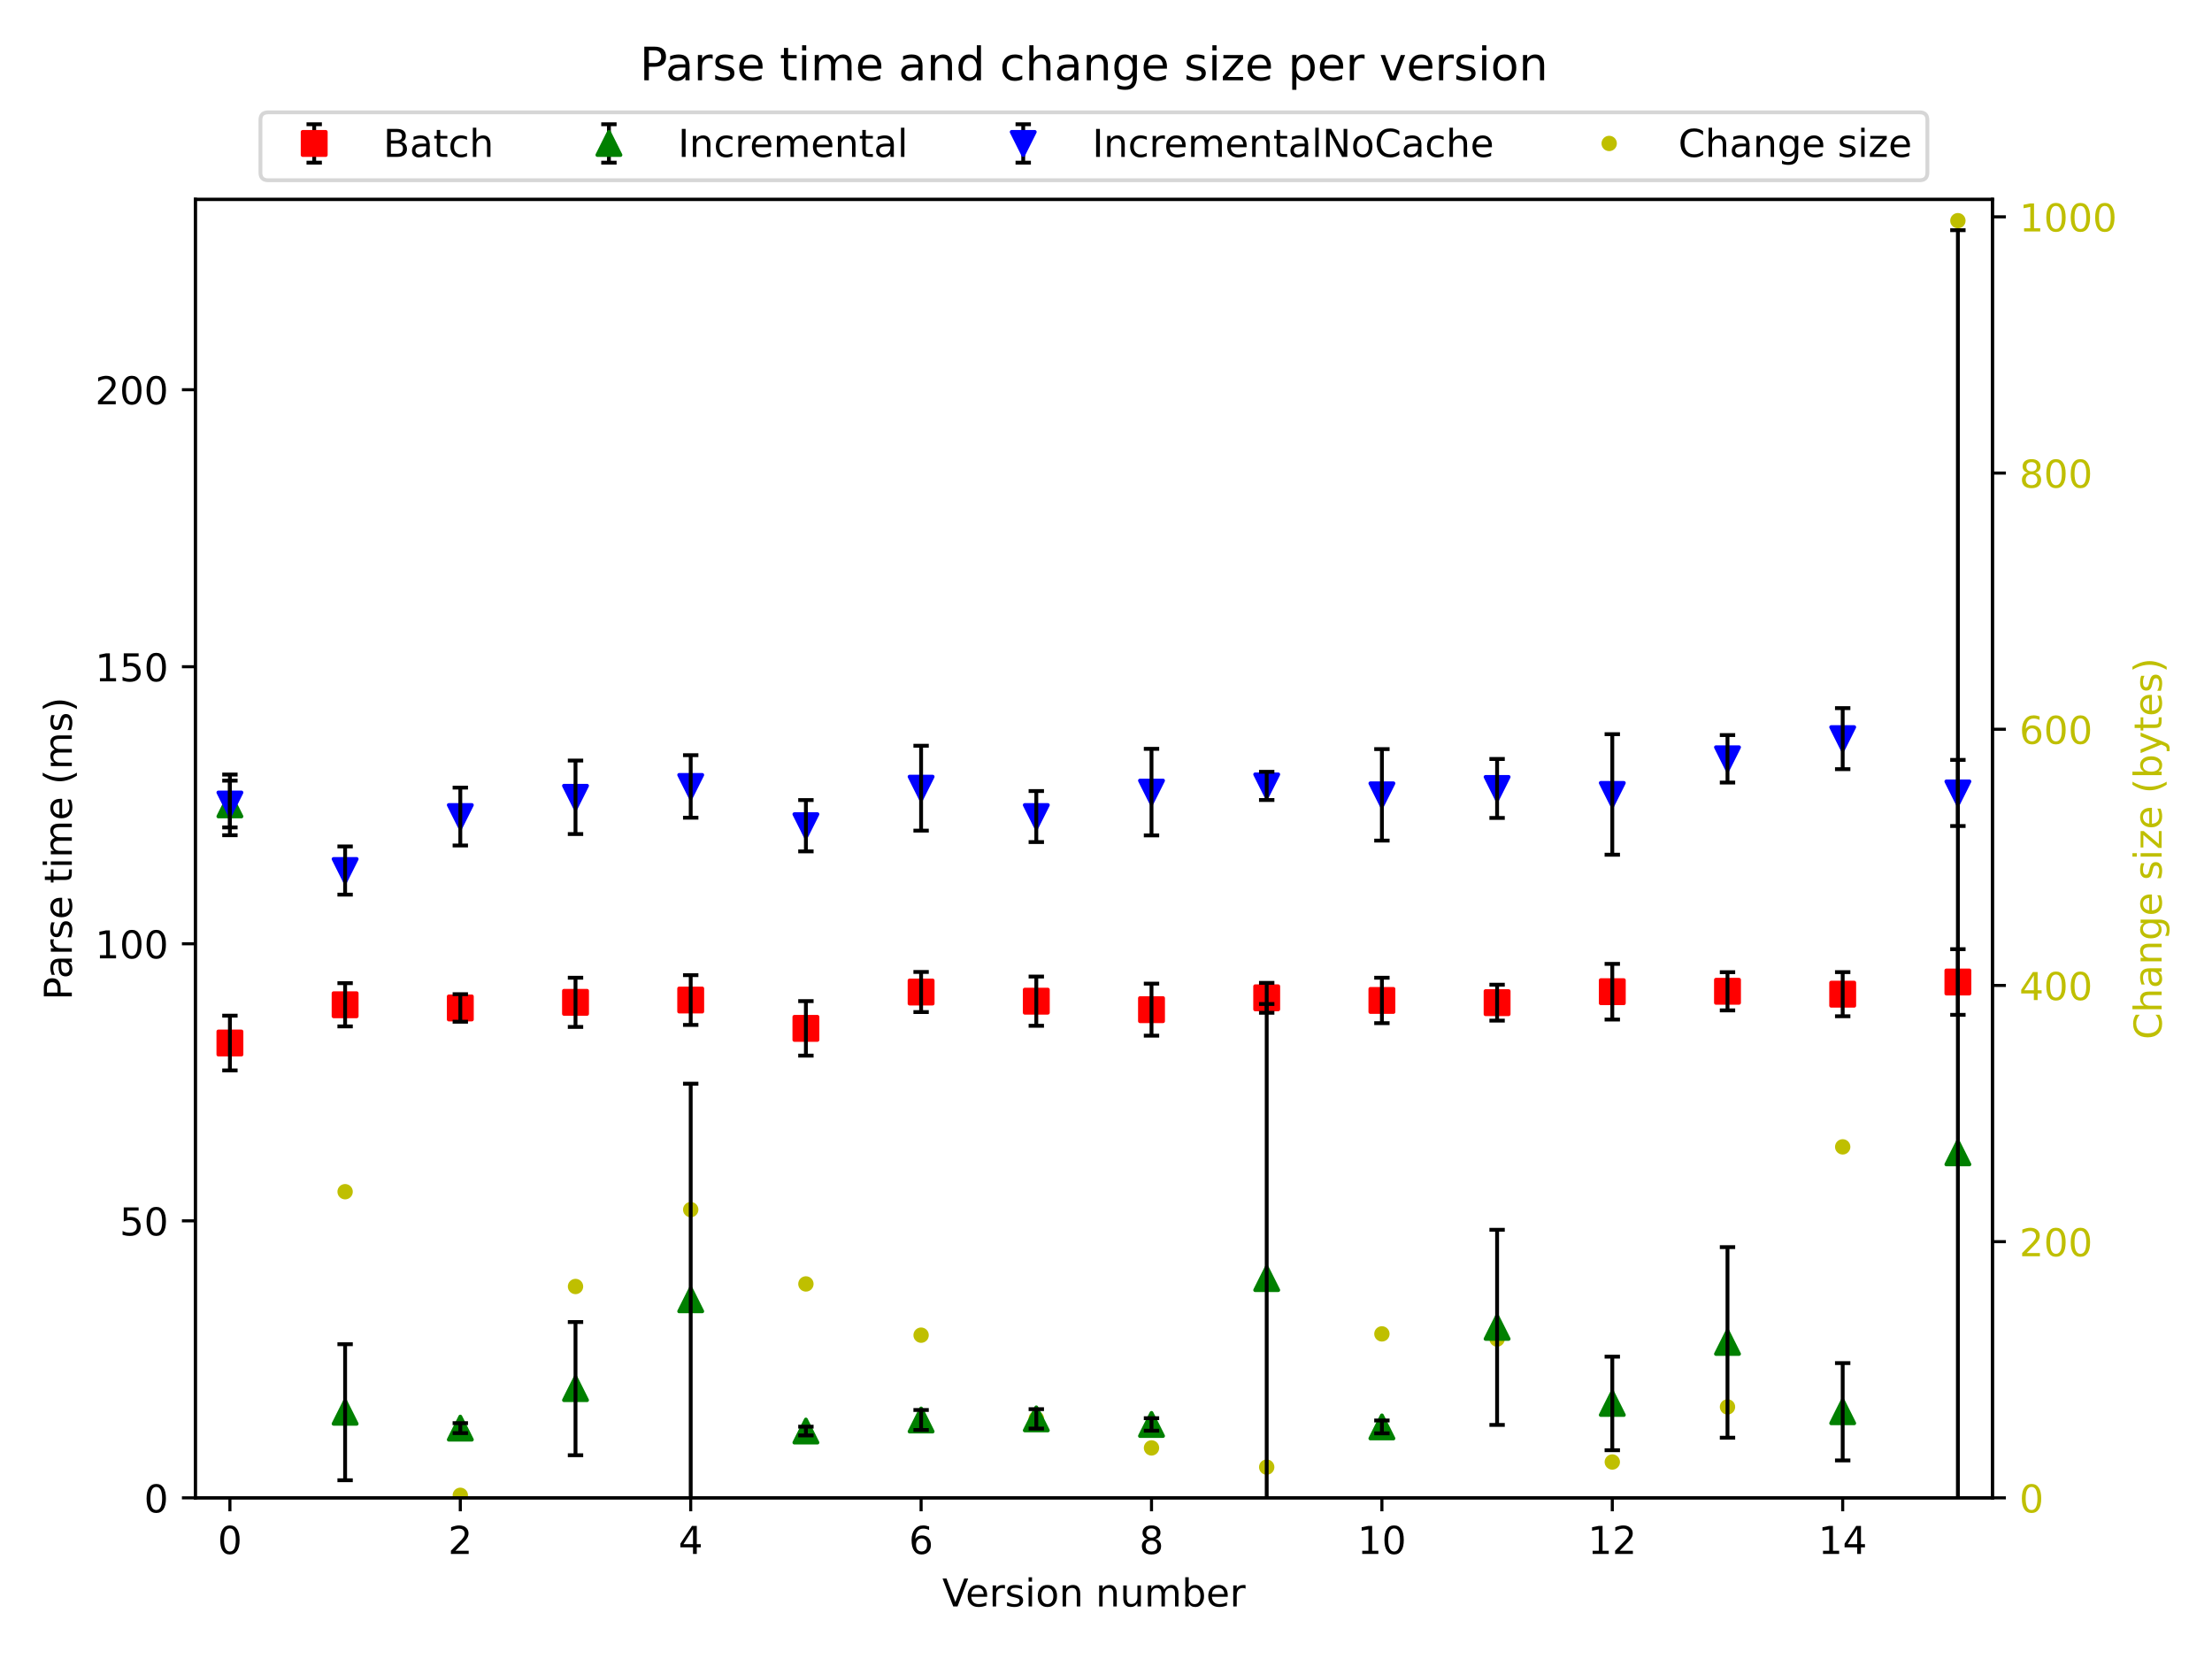 <?xml version="1.0" encoding="utf-8" standalone="no"?>
<!DOCTYPE svg PUBLIC "-//W3C//DTD SVG 1.1//EN"
  "http://www.w3.org/Graphics/SVG/1.1/DTD/svg11.dtd">
<!-- Created with matplotlib (https://matplotlib.org/) -->
<svg height="432pt" version="1.1" viewBox="0 0 576 432" width="576pt" xmlns="http://www.w3.org/2000/svg" xmlns:xlink="http://www.w3.org/1999/xlink">
 <defs>
  <style type="text/css">*{stroke-linecap:butt;stroke-linejoin:round;}</style>
 </defs>
 <g id="figure_1">
  <g id="patch_1">
   <path d="M 0 432 
L 576 432 
L 576 0 
L 0 0 
z
" style="fill:#ffffff;"/>
  </g>
  <g id="axes_1">
   <g id="matplotlib.axis_1">
    <g id="ytick_1">
     <g id="line2d_1">
      <defs>
       <path d="M 0 0 
L 3.5 0 
" id="m3fc0b31172" style="stroke:#000000;stroke-width:0.8;"/>
      </defs>
      <g>
       <use style="stroke:#000000;stroke-width:0.8;" x="518.83" xlink:href="#m3fc0b31172" y="390.04"/>
      </g>
     </g>
     <g id="text_1">
      <!-- 0 -->
      <g style="fill:#bfbf00;" transform="translate(525.83 393.839)scale(0.1 -0.1)">
       <defs>
        <path d="M 31.781 66.406 
Q 24.172 66.406 20.328 58.906 
Q 16.5 51.422 16.5 36.375 
Q 16.5 21.391 20.328 13.891 
Q 24.172 6.391 31.781 6.391 
Q 39.453 6.391 43.281 13.891 
Q 47.125 21.391 47.125 36.375 
Q 47.125 51.422 43.281 58.906 
Q 39.453 66.406 31.781 66.406 
z
M 31.781 74.219 
Q 44.047 74.219 50.516 64.516 
Q 56.984 54.828 56.984 36.375 
Q 56.984 17.969 50.516 8.266 
Q 44.047 -1.422 31.781 -1.422 
Q 19.531 -1.422 13.062 8.266 
Q 6.594 17.969 6.594 36.375 
Q 6.594 54.828 13.062 64.516 
Q 19.531 74.219 31.781 74.219 
z
" id="DejaVuSans-48"/>
       </defs>
       <use xlink:href="#DejaVuSans-48"/>
      </g>
     </g>
    </g>
    <g id="ytick_2">
     <g id="line2d_2">
      <g>
       <use style="stroke:#000000;stroke-width:0.8;" x="518.83" xlink:href="#m3fc0b31172" y="323.325"/>
      </g>
     </g>
     <g id="text_2">
      <!-- 200 -->
      <g style="fill:#bfbf00;" transform="translate(525.83 327.125)scale(0.1 -0.1)">
       <defs>
        <path d="M 19.188 8.297 
L 53.609 8.297 
L 53.609 0 
L 7.328 0 
L 7.328 8.297 
Q 12.938 14.109 22.625 23.891 
Q 32.328 33.688 34.812 36.531 
Q 39.547 41.844 41.422 45.531 
Q 43.312 49.219 43.312 52.781 
Q 43.312 58.594 39.234 62.25 
Q 35.156 65.922 28.609 65.922 
Q 23.969 65.922 18.812 64.312 
Q 13.672 62.703 7.812 59.422 
L 7.812 69.391 
Q 13.766 71.781 18.938 73 
Q 24.125 74.219 28.422 74.219 
Q 39.75 74.219 46.484 68.547 
Q 53.219 62.891 53.219 53.422 
Q 53.219 48.922 51.531 44.891 
Q 49.859 40.875 45.406 35.406 
Q 44.188 33.984 37.641 27.219 
Q 31.109 20.453 19.188 8.297 
z
" id="DejaVuSans-50"/>
       </defs>
       <use xlink:href="#DejaVuSans-50"/>
       <use x="63.623" xlink:href="#DejaVuSans-48"/>
       <use x="127.246" xlink:href="#DejaVuSans-48"/>
      </g>
     </g>
    </g>
    <g id="ytick_3">
     <g id="line2d_3">
      <g>
       <use style="stroke:#000000;stroke-width:0.8;" x="518.83" xlink:href="#m3fc0b31172" y="256.611"/>
      </g>
     </g>
     <g id="text_3">
      <!-- 400 -->
      <g style="fill:#bfbf00;" transform="translate(525.83 260.41)scale(0.1 -0.1)">
       <defs>
        <path d="M 37.797 64.312 
L 12.891 25.391 
L 37.797 25.391 
z
M 35.203 72.906 
L 47.609 72.906 
L 47.609 25.391 
L 58.016 25.391 
L 58.016 17.188 
L 47.609 17.188 
L 47.609 0 
L 37.797 0 
L 37.797 17.188 
L 4.891 17.188 
L 4.891 26.703 
z
" id="DejaVuSans-52"/>
       </defs>
       <use xlink:href="#DejaVuSans-52"/>
       <use x="63.623" xlink:href="#DejaVuSans-48"/>
       <use x="127.246" xlink:href="#DejaVuSans-48"/>
      </g>
     </g>
    </g>
    <g id="ytick_4">
     <g id="line2d_4">
      <g>
       <use style="stroke:#000000;stroke-width:0.8;" x="518.83" xlink:href="#m3fc0b31172" y="189.896"/>
      </g>
     </g>
     <g id="text_4">
      <!-- 600 -->
      <g style="fill:#bfbf00;" transform="translate(525.83 193.695)scale(0.1 -0.1)">
       <defs>
        <path d="M 33.016 40.375 
Q 26.375 40.375 22.484 35.828 
Q 18.609 31.297 18.609 23.391 
Q 18.609 15.531 22.484 10.953 
Q 26.375 6.391 33.016 6.391 
Q 39.656 6.391 43.531 10.953 
Q 47.406 15.531 47.406 23.391 
Q 47.406 31.297 43.531 35.828 
Q 39.656 40.375 33.016 40.375 
z
M 52.594 71.297 
L 52.594 62.312 
Q 48.875 64.062 45.094 64.984 
Q 41.312 65.922 37.594 65.922 
Q 27.828 65.922 22.672 59.328 
Q 17.531 52.734 16.797 39.406 
Q 19.672 43.656 24.016 45.922 
Q 28.375 48.188 33.594 48.188 
Q 44.578 48.188 50.953 41.516 
Q 57.328 34.859 57.328 23.391 
Q 57.328 12.156 50.688 5.359 
Q 44.047 -1.422 33.016 -1.422 
Q 20.359 -1.422 13.672 8.266 
Q 6.984 17.969 6.984 36.375 
Q 6.984 53.656 15.188 63.938 
Q 23.391 74.219 37.203 74.219 
Q 40.922 74.219 44.703 73.484 
Q 48.484 72.75 52.594 71.297 
z
" id="DejaVuSans-54"/>
       </defs>
       <use xlink:href="#DejaVuSans-54"/>
       <use x="63.623" xlink:href="#DejaVuSans-48"/>
       <use x="127.246" xlink:href="#DejaVuSans-48"/>
      </g>
     </g>
    </g>
    <g id="ytick_5">
     <g id="line2d_5">
      <g>
       <use style="stroke:#000000;stroke-width:0.8;" x="518.83" xlink:href="#m3fc0b31172" y="123.182"/>
      </g>
     </g>
     <g id="text_5">
      <!-- 800 -->
      <g style="fill:#bfbf00;" transform="translate(525.83 126.981)scale(0.1 -0.1)">
       <defs>
        <path d="M 31.781 34.625 
Q 24.75 34.625 20.719 30.859 
Q 16.703 27.094 16.703 20.516 
Q 16.703 13.922 20.719 10.156 
Q 24.75 6.391 31.781 6.391 
Q 38.812 6.391 42.859 10.172 
Q 46.922 13.969 46.922 20.516 
Q 46.922 27.094 42.891 30.859 
Q 38.875 34.625 31.781 34.625 
z
M 21.922 38.812 
Q 15.578 40.375 12.031 44.719 
Q 8.5 49.078 8.5 55.328 
Q 8.5 64.062 14.719 69.141 
Q 20.953 74.219 31.781 74.219 
Q 42.672 74.219 48.875 69.141 
Q 55.078 64.062 55.078 55.328 
Q 55.078 49.078 51.531 44.719 
Q 48 40.375 41.703 38.812 
Q 48.828 37.156 52.797 32.312 
Q 56.781 27.484 56.781 20.516 
Q 56.781 9.906 50.312 4.234 
Q 43.844 -1.422 31.781 -1.422 
Q 19.734 -1.422 13.25 4.234 
Q 6.781 9.906 6.781 20.516 
Q 6.781 27.484 10.781 32.312 
Q 14.797 37.156 21.922 38.812 
z
M 18.312 54.391 
Q 18.312 48.734 21.844 45.562 
Q 25.391 42.391 31.781 42.391 
Q 38.141 42.391 41.719 45.562 
Q 45.312 48.734 45.312 54.391 
Q 45.312 60.062 41.719 63.234 
Q 38.141 66.406 31.781 66.406 
Q 25.391 66.406 21.844 63.234 
Q 18.312 60.062 18.312 54.391 
z
" id="DejaVuSans-56"/>
       </defs>
       <use xlink:href="#DejaVuSans-56"/>
       <use x="63.623" xlink:href="#DejaVuSans-48"/>
       <use x="127.246" xlink:href="#DejaVuSans-48"/>
      </g>
     </g>
    </g>
    <g id="ytick_6">
     <g id="line2d_6">
      <g>
       <use style="stroke:#000000;stroke-width:0.8;" x="518.83" xlink:href="#m3fc0b31172" y="56.467"/>
      </g>
     </g>
     <g id="text_6">
      <!-- 1000 -->
      <g style="fill:#bfbf00;" transform="translate(525.83 60.266)scale(0.1 -0.1)">
       <defs>
        <path d="M 12.406 8.297 
L 28.516 8.297 
L 28.516 63.922 
L 10.984 60.406 
L 10.984 69.391 
L 28.422 72.906 
L 38.281 72.906 
L 38.281 8.297 
L 54.391 8.297 
L 54.391 0 
L 12.406 0 
z
" id="DejaVuSans-49"/>
       </defs>
       <use xlink:href="#DejaVuSans-49"/>
       <use x="63.623" xlink:href="#DejaVuSans-48"/>
       <use x="127.246" xlink:href="#DejaVuSans-48"/>
       <use x="190.869" xlink:href="#DejaVuSans-48"/>
      </g>
     </g>
    </g>
    <g id="text_7">
     <!-- Change size (bytes) -->
     <g style="fill:#bfbf00;" transform="translate(562.878 270.681)rotate(-90)scale(0.1 -0.1)">
      <defs>
       <path d="M 64.406 67.281 
L 64.406 56.891 
Q 59.422 61.531 53.781 63.812 
Q 48.141 66.109 41.797 66.109 
Q 29.297 66.109 22.656 58.469 
Q 16.016 50.828 16.016 36.375 
Q 16.016 21.969 22.656 14.328 
Q 29.297 6.688 41.797 6.688 
Q 48.141 6.688 53.781 8.984 
Q 59.422 11.281 64.406 15.922 
L 64.406 5.609 
Q 59.234 2.094 53.438 0.328 
Q 47.656 -1.422 41.219 -1.422 
Q 24.656 -1.422 15.125 8.703 
Q 5.609 18.844 5.609 36.375 
Q 5.609 53.953 15.125 64.078 
Q 24.656 74.219 41.219 74.219 
Q 47.75 74.219 53.531 72.484 
Q 59.328 70.75 64.406 67.281 
z
" id="DejaVuSans-67"/>
       <path d="M 54.891 33.016 
L 54.891 0 
L 45.906 0 
L 45.906 32.719 
Q 45.906 40.484 42.875 44.328 
Q 39.844 48.188 33.797 48.188 
Q 26.516 48.188 22.312 43.547 
Q 18.109 38.922 18.109 30.906 
L 18.109 0 
L 9.078 0 
L 9.078 75.984 
L 18.109 75.984 
L 18.109 46.188 
Q 21.344 51.125 25.703 53.562 
Q 30.078 56 35.797 56 
Q 45.219 56 50.047 50.172 
Q 54.891 44.344 54.891 33.016 
z
" id="DejaVuSans-104"/>
       <path d="M 34.281 27.484 
Q 23.391 27.484 19.188 25 
Q 14.984 22.516 14.984 16.5 
Q 14.984 11.719 18.141 8.906 
Q 21.297 6.109 26.703 6.109 
Q 34.188 6.109 38.703 11.406 
Q 43.219 16.703 43.219 25.484 
L 43.219 27.484 
z
M 52.203 31.203 
L 52.203 0 
L 43.219 0 
L 43.219 8.297 
Q 40.141 3.328 35.547 0.953 
Q 30.953 -1.422 24.312 -1.422 
Q 15.922 -1.422 10.953 3.297 
Q 6 8.016 6 15.922 
Q 6 25.141 12.172 29.828 
Q 18.359 34.516 30.609 34.516 
L 43.219 34.516 
L 43.219 35.406 
Q 43.219 41.609 39.141 45 
Q 35.062 48.391 27.688 48.391 
Q 23 48.391 18.547 47.266 
Q 14.109 46.141 10.016 43.891 
L 10.016 52.203 
Q 14.938 54.109 19.578 55.047 
Q 24.219 56 28.609 56 
Q 40.484 56 46.344 49.844 
Q 52.203 43.703 52.203 31.203 
z
" id="DejaVuSans-97"/>
       <path d="M 54.891 33.016 
L 54.891 0 
L 45.906 0 
L 45.906 32.719 
Q 45.906 40.484 42.875 44.328 
Q 39.844 48.188 33.797 48.188 
Q 26.516 48.188 22.312 43.547 
Q 18.109 38.922 18.109 30.906 
L 18.109 0 
L 9.078 0 
L 9.078 54.688 
L 18.109 54.688 
L 18.109 46.188 
Q 21.344 51.125 25.703 53.562 
Q 30.078 56 35.797 56 
Q 45.219 56 50.047 50.172 
Q 54.891 44.344 54.891 33.016 
z
" id="DejaVuSans-110"/>
       <path d="M 45.406 27.984 
Q 45.406 37.75 41.375 43.109 
Q 37.359 48.484 30.078 48.484 
Q 22.859 48.484 18.828 43.109 
Q 14.797 37.75 14.797 27.984 
Q 14.797 18.266 18.828 12.891 
Q 22.859 7.516 30.078 7.516 
Q 37.359 7.516 41.375 12.891 
Q 45.406 18.266 45.406 27.984 
z
M 54.391 6.781 
Q 54.391 -7.172 48.188 -13.984 
Q 42 -20.797 29.203 -20.797 
Q 24.469 -20.797 20.266 -20.094 
Q 16.062 -19.391 12.109 -17.922 
L 12.109 -9.188 
Q 16.062 -11.328 19.922 -12.344 
Q 23.781 -13.375 27.781 -13.375 
Q 36.625 -13.375 41.016 -8.766 
Q 45.406 -4.156 45.406 5.172 
L 45.406 9.625 
Q 42.625 4.781 38.281 2.391 
Q 33.938 0 27.875 0 
Q 17.828 0 11.672 7.656 
Q 5.516 15.328 5.516 27.984 
Q 5.516 40.672 11.672 48.328 
Q 17.828 56 27.875 56 
Q 33.938 56 38.281 53.609 
Q 42.625 51.219 45.406 46.391 
L 45.406 54.688 
L 54.391 54.688 
z
" id="DejaVuSans-103"/>
       <path d="M 56.203 29.594 
L 56.203 25.203 
L 14.891 25.203 
Q 15.484 15.922 20.484 11.062 
Q 25.484 6.203 34.422 6.203 
Q 39.594 6.203 44.453 7.469 
Q 49.312 8.734 54.109 11.281 
L 54.109 2.781 
Q 49.266 0.734 44.188 -0.344 
Q 39.109 -1.422 33.891 -1.422 
Q 20.797 -1.422 13.156 6.188 
Q 5.516 13.812 5.516 26.812 
Q 5.516 40.234 12.766 48.109 
Q 20.016 56 32.328 56 
Q 43.359 56 49.781 48.891 
Q 56.203 41.797 56.203 29.594 
z
M 47.219 32.234 
Q 47.125 39.594 43.094 43.984 
Q 39.062 48.391 32.422 48.391 
Q 24.906 48.391 20.391 44.141 
Q 15.875 39.891 15.188 32.172 
z
" id="DejaVuSans-101"/>
       <path id="DejaVuSans-32"/>
       <path d="M 44.281 53.078 
L 44.281 44.578 
Q 40.484 46.531 36.375 47.5 
Q 32.281 48.484 27.875 48.484 
Q 21.188 48.484 17.844 46.438 
Q 14.5 44.391 14.5 40.281 
Q 14.5 37.156 16.891 35.375 
Q 19.281 33.594 26.516 31.984 
L 29.594 31.297 
Q 39.156 29.25 43.188 25.516 
Q 47.219 21.781 47.219 15.094 
Q 47.219 7.469 41.188 3.016 
Q 35.156 -1.422 24.609 -1.422 
Q 20.219 -1.422 15.453 -0.562 
Q 10.688 0.297 5.422 2 
L 5.422 11.281 
Q 10.406 8.688 15.234 7.391 
Q 20.062 6.109 24.812 6.109 
Q 31.156 6.109 34.562 8.281 
Q 37.984 10.453 37.984 14.406 
Q 37.984 18.062 35.516 20.016 
Q 33.062 21.969 24.703 23.781 
L 21.578 24.516 
Q 13.234 26.266 9.516 29.906 
Q 5.812 33.547 5.812 39.891 
Q 5.812 47.609 11.281 51.797 
Q 16.75 56 26.812 56 
Q 31.781 56 36.172 55.266 
Q 40.578 54.547 44.281 53.078 
z
" id="DejaVuSans-115"/>
       <path d="M 9.422 54.688 
L 18.406 54.688 
L 18.406 0 
L 9.422 0 
z
M 9.422 75.984 
L 18.406 75.984 
L 18.406 64.594 
L 9.422 64.594 
z
" id="DejaVuSans-105"/>
       <path d="M 5.516 54.688 
L 48.188 54.688 
L 48.188 46.484 
L 14.406 7.172 
L 48.188 7.172 
L 48.188 0 
L 4.297 0 
L 4.297 8.203 
L 38.094 47.516 
L 5.516 47.516 
z
" id="DejaVuSans-122"/>
       <path d="M 31 75.875 
Q 24.469 64.656 21.281 53.656 
Q 18.109 42.672 18.109 31.391 
Q 18.109 20.125 21.312 9.062 
Q 24.516 -2 31 -13.188 
L 23.188 -13.188 
Q 15.875 -1.703 12.234 9.375 
Q 8.594 20.453 8.594 31.391 
Q 8.594 42.281 12.203 53.312 
Q 15.828 64.359 23.188 75.875 
z
" id="DejaVuSans-40"/>
       <path d="M 48.688 27.297 
Q 48.688 37.203 44.609 42.844 
Q 40.531 48.484 33.406 48.484 
Q 26.266 48.484 22.188 42.844 
Q 18.109 37.203 18.109 27.297 
Q 18.109 17.391 22.188 11.75 
Q 26.266 6.109 33.406 6.109 
Q 40.531 6.109 44.609 11.75 
Q 48.688 17.391 48.688 27.297 
z
M 18.109 46.391 
Q 20.953 51.266 25.266 53.625 
Q 29.594 56 35.594 56 
Q 45.562 56 51.781 48.094 
Q 58.016 40.188 58.016 27.297 
Q 58.016 14.406 51.781 6.484 
Q 45.562 -1.422 35.594 -1.422 
Q 29.594 -1.422 25.266 0.953 
Q 20.953 3.328 18.109 8.203 
L 18.109 0 
L 9.078 0 
L 9.078 75.984 
L 18.109 75.984 
z
" id="DejaVuSans-98"/>
       <path d="M 32.172 -5.078 
Q 28.375 -14.844 24.75 -17.812 
Q 21.141 -20.797 15.094 -20.797 
L 7.906 -20.797 
L 7.906 -13.281 
L 13.188 -13.281 
Q 16.891 -13.281 18.938 -11.516 
Q 21 -9.766 23.484 -3.219 
L 25.094 0.875 
L 2.984 54.688 
L 12.5 54.688 
L 29.594 11.922 
L 46.688 54.688 
L 56.203 54.688 
z
" id="DejaVuSans-121"/>
       <path d="M 18.312 70.219 
L 18.312 54.688 
L 36.812 54.688 
L 36.812 47.703 
L 18.312 47.703 
L 18.312 18.016 
Q 18.312 11.328 20.141 9.422 
Q 21.969 7.516 27.594 7.516 
L 36.812 7.516 
L 36.812 0 
L 27.594 0 
Q 17.188 0 13.234 3.875 
Q 9.281 7.766 9.281 18.016 
L 9.281 47.703 
L 2.688 47.703 
L 2.688 54.688 
L 9.281 54.688 
L 9.281 70.219 
z
" id="DejaVuSans-116"/>
       <path d="M 8.016 75.875 
L 15.828 75.875 
Q 23.141 64.359 26.781 53.312 
Q 30.422 42.281 30.422 31.391 
Q 30.422 20.453 26.781 9.375 
Q 23.141 -1.703 15.828 -13.188 
L 8.016 -13.188 
Q 14.5 -2 17.703 9.062 
Q 20.906 20.125 20.906 31.391 
Q 20.906 42.672 17.703 53.656 
Q 14.5 64.656 8.016 75.875 
z
" id="DejaVuSans-41"/>
      </defs>
      <use xlink:href="#DejaVuSans-67"/>
      <use x="69.824" xlink:href="#DejaVuSans-104"/>
      <use x="133.203" xlink:href="#DejaVuSans-97"/>
      <use x="194.482" xlink:href="#DejaVuSans-110"/>
      <use x="257.861" xlink:href="#DejaVuSans-103"/>
      <use x="321.338" xlink:href="#DejaVuSans-101"/>
      <use x="382.861" xlink:href="#DejaVuSans-32"/>
      <use x="414.648" xlink:href="#DejaVuSans-115"/>
      <use x="466.748" xlink:href="#DejaVuSans-105"/>
      <use x="494.531" xlink:href="#DejaVuSans-122"/>
      <use x="547.021" xlink:href="#DejaVuSans-101"/>
      <use x="608.545" xlink:href="#DejaVuSans-32"/>
      <use x="640.332" xlink:href="#DejaVuSans-40"/>
      <use x="679.346" xlink:href="#DejaVuSans-98"/>
      <use x="742.822" xlink:href="#DejaVuSans-121"/>
      <use x="802.002" xlink:href="#DejaVuSans-116"/>
      <use x="841.211" xlink:href="#DejaVuSans-101"/>
      <use x="902.734" xlink:href="#DejaVuSans-115"/>
      <use x="954.834" xlink:href="#DejaVuSans-41"/>
     </g>
    </g>
   </g>
   <g id="line2d_7">
    <defs>
     <path d="M 0 1.5 
C 0.398 1.5 0.779 1.342 1.061 1.061 
C 1.342 0.779 1.5 0.398 1.5 0 
C 1.5 -0.398 1.342 -0.779 1.061 -1.061 
C 0.779 -1.342 0.398 -1.5 0 -1.5 
C -0.398 -1.5 -0.779 -1.342 -1.061 -1.061 
C -1.342 -0.779 -1.5 -0.398 -1.5 0 
C -1.5 0.398 -1.342 0.779 -1.061 1.061 
C -0.779 1.342 -0.398 1.5 0 1.5 
z
" id="m18b7ee393f" style="stroke:#bfbf00;"/>
    </defs>
    <g clip-path="url(#p1f91696723)">
     <use style="fill:#bfbf00;stroke:#bfbf00;" x="89.867" xlink:href="#m18b7ee393f" y="310.316"/>
     <use style="fill:#bfbf00;stroke:#bfbf00;" x="119.864" xlink:href="#m18b7ee393f" y="389.373"/>
     <use style="fill:#bfbf00;stroke:#bfbf00;" x="149.862" xlink:href="#m18b7ee393f" y="335"/>
     <use style="fill:#bfbf00;stroke:#bfbf00;" x="179.859" xlink:href="#m18b7ee393f" y="314.986"/>
     <use style="fill:#bfbf00;stroke:#bfbf00;" x="209.856" xlink:href="#m18b7ee393f" y="334.333"/>
     <use style="fill:#bfbf00;stroke:#bfbf00;" x="239.854" xlink:href="#m18b7ee393f" y="347.676"/>
     <use style="fill:#bfbf00;stroke:#bfbf00;" x="269.851" xlink:href="#m18b7ee393f" y="369.358"/>
     <use style="fill:#bfbf00;stroke:#bfbf00;" x="299.849" xlink:href="#m18b7ee393f" y="377.031"/>
     <use style="fill:#bfbf00;stroke:#bfbf00;" x="329.846" xlink:href="#m18b7ee393f" y="382.034"/>
     <use style="fill:#bfbf00;stroke:#bfbf00;" x="359.844" xlink:href="#m18b7ee393f" y="347.343"/>
     <use style="fill:#bfbf00;stroke:#bfbf00;" x="389.841" xlink:href="#m18b7ee393f" y="348.677"/>
     <use style="fill:#bfbf00;stroke:#bfbf00;" x="419.838" xlink:href="#m18b7ee393f" y="380.7"/>
     <use style="fill:#bfbf00;stroke:#bfbf00;" x="449.836" xlink:href="#m18b7ee393f" y="366.356"/>
     <use style="fill:#bfbf00;stroke:#bfbf00;" x="479.833" xlink:href="#m18b7ee393f" y="298.641"/>
     <use style="fill:#bfbf00;stroke:#bfbf00;" x="509.831" xlink:href="#m18b7ee393f" y="57.468"/>
    </g>
   </g>
   <g id="patch_2">
    <path d="M 50.87 390.04 
L 50.87 51.936 
" style="fill:none;stroke:#000000;stroke-linecap:square;stroke-linejoin:miter;stroke-width:0.8;"/>
   </g>
   <g id="patch_3">
    <path d="M 518.83 390.04 
L 518.83 51.936 
" style="fill:none;stroke:#000000;stroke-linecap:square;stroke-linejoin:miter;stroke-width:0.8;"/>
   </g>
   <g id="patch_4">
    <path d="M 50.87 390.04 
L 518.83 390.04 
" style="fill:none;stroke:#000000;stroke-linecap:square;stroke-linejoin:miter;stroke-width:0.8;"/>
   </g>
   <g id="patch_5">
    <path d="M 50.87 51.936 
L 518.83 51.936 
" style="fill:none;stroke:#000000;stroke-linecap:square;stroke-linejoin:miter;stroke-width:0.8;"/>
   </g>
   <g id="legend_1">
    <g id="patch_6">
     <path d="M 69.817 46.936 
L 499.883 46.936 
Q 501.883 46.936 501.883 44.936 
L 501.883 31.258 
Q 501.883 29.258 499.883 29.258 
L 69.817 29.258 
Q 67.817 29.258 67.817 31.258 
L 67.817 44.936 
Q 67.817 46.936 69.817 46.936 
z
" style="fill:#ffffff;opacity:0.8;stroke:#cccccc;stroke-linejoin:miter;"/>
    </g>
    <g id="LineCollection_1">
     <path d="M 81.817 42.356 
L 81.817 32.356 
" style="fill:none;stroke:#000000;"/>
    </g>
    <g id="line2d_8">
     <defs>
      <path d="M 2 0 
L -2 -0 
" id="m79b78ba05f" style="stroke:#000000;"/>
     </defs>
     <g>
      <use style="stroke:#000000;" x="81.817" xlink:href="#m79b78ba05f" y="42.356"/>
     </g>
    </g>
    <g id="line2d_9">
     <g>
      <use style="stroke:#000000;" x="81.817" xlink:href="#m79b78ba05f" y="32.356"/>
     </g>
    </g>
    <g id="line2d_10"/>
    <g id="line2d_11">
     <defs>
      <path d="M -3 3 
L 3 3 
L 3 -3 
L -3 -3 
z
" id="mafa34e522c" style="stroke:#ff0000;stroke-linejoin:miter;"/>
     </defs>
     <g>
      <use style="fill:#ff0000;stroke:#ff0000;stroke-linejoin:miter;" x="81.817" xlink:href="#mafa34e522c" y="37.356"/>
     </g>
    </g>
    <g id="text_8">
     <!-- Batch -->
     <g transform="translate(99.817 40.856)scale(0.1 -0.1)">
      <defs>
       <path d="M 19.672 34.812 
L 19.672 8.109 
L 35.5 8.109 
Q 43.453 8.109 47.281 11.406 
Q 51.125 14.703 51.125 21.484 
Q 51.125 28.328 47.281 31.562 
Q 43.453 34.812 35.5 34.812 
z
M 19.672 64.797 
L 19.672 42.828 
L 34.281 42.828 
Q 41.5 42.828 45.031 45.531 
Q 48.578 48.25 48.578 53.812 
Q 48.578 59.328 45.031 62.062 
Q 41.5 64.797 34.281 64.797 
z
M 9.812 72.906 
L 35.016 72.906 
Q 46.297 72.906 52.391 68.219 
Q 58.5 63.531 58.5 54.891 
Q 58.5 48.188 55.375 44.234 
Q 52.25 40.281 46.188 39.312 
Q 53.469 37.75 57.5 32.781 
Q 61.531 27.828 61.531 20.406 
Q 61.531 10.641 54.891 5.312 
Q 48.25 0 35.984 0 
L 9.812 0 
z
" id="DejaVuSans-66"/>
       <path d="M 48.781 52.594 
L 48.781 44.188 
Q 44.969 46.297 41.141 47.344 
Q 37.312 48.391 33.406 48.391 
Q 24.656 48.391 19.812 42.844 
Q 14.984 37.312 14.984 27.297 
Q 14.984 17.281 19.812 11.734 
Q 24.656 6.203 33.406 6.203 
Q 37.312 6.203 41.141 7.25 
Q 44.969 8.297 48.781 10.406 
L 48.781 2.094 
Q 45.016 0.344 40.984 -0.531 
Q 36.969 -1.422 32.422 -1.422 
Q 20.062 -1.422 12.781 6.344 
Q 5.516 14.109 5.516 27.297 
Q 5.516 40.672 12.859 48.328 
Q 20.219 56 33.016 56 
Q 37.156 56 41.109 55.141 
Q 45.062 54.297 48.781 52.594 
z
" id="DejaVuSans-99"/>
      </defs>
      <use xlink:href="#DejaVuSans-66"/>
      <use x="68.604" xlink:href="#DejaVuSans-97"/>
      <use x="129.883" xlink:href="#DejaVuSans-116"/>
      <use x="169.092" xlink:href="#DejaVuSans-99"/>
      <use x="224.072" xlink:href="#DejaVuSans-104"/>
     </g>
    </g>
    <g id="LineCollection_2">
     <path d="M 158.562 42.356 
L 158.562 32.356 
" style="fill:none;stroke:#000000;"/>
    </g>
    <g id="line2d_12">
     <g>
      <use style="stroke:#000000;" x="158.562" xlink:href="#m79b78ba05f" y="42.356"/>
     </g>
    </g>
    <g id="line2d_13">
     <g>
      <use style="stroke:#000000;" x="158.562" xlink:href="#m79b78ba05f" y="32.356"/>
     </g>
    </g>
    <g id="line2d_14"/>
    <g id="line2d_15">
     <defs>
      <path d="M 0 -3 
L -3 3 
L 3 3 
z
" id="md40d0d6e1b" style="stroke:#008000;stroke-linejoin:miter;"/>
     </defs>
     <g>
      <use style="fill:#008000;stroke:#008000;stroke-linejoin:miter;" x="158.562" xlink:href="#md40d0d6e1b" y="37.356"/>
     </g>
    </g>
    <g id="text_9">
     <!-- Incremental -->
     <g transform="translate(176.562 40.856)scale(0.1 -0.1)">
      <defs>
       <path d="M 9.812 72.906 
L 19.672 72.906 
L 19.672 0 
L 9.812 0 
z
" id="DejaVuSans-73"/>
       <path d="M 41.109 46.297 
Q 39.594 47.172 37.812 47.578 
Q 36.031 48 33.891 48 
Q 26.266 48 22.188 43.047 
Q 18.109 38.094 18.109 28.812 
L 18.109 0 
L 9.078 0 
L 9.078 54.688 
L 18.109 54.688 
L 18.109 46.188 
Q 20.953 51.172 25.484 53.578 
Q 30.031 56 36.531 56 
Q 37.453 56 38.578 55.875 
Q 39.703 55.766 41.062 55.516 
z
" id="DejaVuSans-114"/>
       <path d="M 52 44.188 
Q 55.375 50.25 60.062 53.125 
Q 64.75 56 71.094 56 
Q 79.641 56 84.281 50.016 
Q 88.922 44.047 88.922 33.016 
L 88.922 0 
L 79.891 0 
L 79.891 32.719 
Q 79.891 40.578 77.094 44.375 
Q 74.312 48.188 68.609 48.188 
Q 61.625 48.188 57.562 43.547 
Q 53.516 38.922 53.516 30.906 
L 53.516 0 
L 44.484 0 
L 44.484 32.719 
Q 44.484 40.625 41.703 44.406 
Q 38.922 48.188 33.109 48.188 
Q 26.219 48.188 22.156 43.531 
Q 18.109 38.875 18.109 30.906 
L 18.109 0 
L 9.078 0 
L 9.078 54.688 
L 18.109 54.688 
L 18.109 46.188 
Q 21.188 51.219 25.484 53.609 
Q 29.781 56 35.688 56 
Q 41.656 56 45.828 52.969 
Q 50 49.953 52 44.188 
z
" id="DejaVuSans-109"/>
       <path d="M 9.422 75.984 
L 18.406 75.984 
L 18.406 0 
L 9.422 0 
z
" id="DejaVuSans-108"/>
      </defs>
      <use xlink:href="#DejaVuSans-73"/>
      <use x="29.492" xlink:href="#DejaVuSans-110"/>
      <use x="92.871" xlink:href="#DejaVuSans-99"/>
      <use x="147.852" xlink:href="#DejaVuSans-114"/>
      <use x="186.715" xlink:href="#DejaVuSans-101"/>
      <use x="248.238" xlink:href="#DejaVuSans-109"/>
      <use x="345.65" xlink:href="#DejaVuSans-101"/>
      <use x="407.174" xlink:href="#DejaVuSans-110"/>
      <use x="470.553" xlink:href="#DejaVuSans-116"/>
      <use x="509.762" xlink:href="#DejaVuSans-97"/>
      <use x="571.041" xlink:href="#DejaVuSans-108"/>
     </g>
    </g>
    <g id="LineCollection_3">
     <path d="M 266.445 42.356 
L 266.445 32.356 
" style="fill:none;stroke:#000000;"/>
    </g>
    <g id="line2d_16">
     <g>
      <use style="stroke:#000000;" x="266.445" xlink:href="#m79b78ba05f" y="42.356"/>
     </g>
    </g>
    <g id="line2d_17">
     <g>
      <use style="stroke:#000000;" x="266.445" xlink:href="#m79b78ba05f" y="32.356"/>
     </g>
    </g>
    <g id="line2d_18"/>
    <g id="line2d_19">
     <defs>
      <path d="M -0 3 
L 3 -3 
L -3 -3 
z
" id="me31011c565" style="stroke:#0000ff;stroke-linejoin:miter;"/>
     </defs>
     <g>
      <use style="fill:#0000ff;stroke:#0000ff;stroke-linejoin:miter;" x="266.445" xlink:href="#me31011c565" y="37.356"/>
     </g>
    </g>
    <g id="text_10">
     <!-- IncrementalNoCache -->
     <g transform="translate(284.445 40.856)scale(0.1 -0.1)">
      <defs>
       <path d="M 9.812 72.906 
L 23.094 72.906 
L 55.422 11.922 
L 55.422 72.906 
L 64.984 72.906 
L 64.984 0 
L 51.703 0 
L 19.391 60.984 
L 19.391 0 
L 9.812 0 
z
" id="DejaVuSans-78"/>
       <path d="M 30.609 48.391 
Q 23.391 48.391 19.188 42.75 
Q 14.984 37.109 14.984 27.297 
Q 14.984 17.484 19.156 11.844 
Q 23.344 6.203 30.609 6.203 
Q 37.797 6.203 41.984 11.859 
Q 46.188 17.531 46.188 27.297 
Q 46.188 37.016 41.984 42.703 
Q 37.797 48.391 30.609 48.391 
z
M 30.609 56 
Q 42.328 56 49.016 48.375 
Q 55.719 40.766 55.719 27.297 
Q 55.719 13.875 49.016 6.219 
Q 42.328 -1.422 30.609 -1.422 
Q 18.844 -1.422 12.172 6.219 
Q 5.516 13.875 5.516 27.297 
Q 5.516 40.766 12.172 48.375 
Q 18.844 56 30.609 56 
z
" id="DejaVuSans-111"/>
      </defs>
      <use xlink:href="#DejaVuSans-73"/>
      <use x="29.492" xlink:href="#DejaVuSans-110"/>
      <use x="92.871" xlink:href="#DejaVuSans-99"/>
      <use x="147.852" xlink:href="#DejaVuSans-114"/>
      <use x="186.715" xlink:href="#DejaVuSans-101"/>
      <use x="248.238" xlink:href="#DejaVuSans-109"/>
      <use x="345.65" xlink:href="#DejaVuSans-101"/>
      <use x="407.174" xlink:href="#DejaVuSans-110"/>
      <use x="470.553" xlink:href="#DejaVuSans-116"/>
      <use x="509.762" xlink:href="#DejaVuSans-97"/>
      <use x="571.041" xlink:href="#DejaVuSans-108"/>
      <use x="598.824" xlink:href="#DejaVuSans-78"/>
      <use x="673.629" xlink:href="#DejaVuSans-111"/>
      <use x="734.811" xlink:href="#DejaVuSans-67"/>
      <use x="804.635" xlink:href="#DejaVuSans-97"/>
      <use x="865.914" xlink:href="#DejaVuSans-99"/>
      <use x="920.895" xlink:href="#DejaVuSans-104"/>
      <use x="984.273" xlink:href="#DejaVuSans-101"/>
     </g>
    </g>
    <g id="line2d_20"/>
    <g id="line2d_21">
     <g>
      <use style="fill:#bfbf00;stroke:#bfbf00;" x="419.028" xlink:href="#m18b7ee393f" y="37.356"/>
     </g>
    </g>
    <g id="text_11">
     <!-- Change size -->
     <g transform="translate(437.028 40.856)scale(0.1 -0.1)">
      <use xlink:href="#DejaVuSans-67"/>
      <use x="69.824" xlink:href="#DejaVuSans-104"/>
      <use x="133.203" xlink:href="#DejaVuSans-97"/>
      <use x="194.482" xlink:href="#DejaVuSans-110"/>
      <use x="257.861" xlink:href="#DejaVuSans-103"/>
      <use x="321.338" xlink:href="#DejaVuSans-101"/>
      <use x="382.861" xlink:href="#DejaVuSans-32"/>
      <use x="414.648" xlink:href="#DejaVuSans-115"/>
      <use x="466.748" xlink:href="#DejaVuSans-105"/>
      <use x="494.531" xlink:href="#DejaVuSans-122"/>
      <use x="547.021" xlink:href="#DejaVuSans-101"/>
     </g>
    </g>
   </g>
  </g>
  <g id="axes_2">
   <g id="matplotlib.axis_2">
    <g id="xtick_1">
     <g id="line2d_22">
      <defs>
       <path d="M 0 0 
L 0 3.5 
" id="mdb24ba03a8" style="stroke:#000000;stroke-width:0.8;"/>
      </defs>
      <g>
       <use style="stroke:#000000;stroke-width:0.8;" x="59.869" xlink:href="#mdb24ba03a8" y="390.04"/>
      </g>
     </g>
     <g id="text_12">
      <!-- 0 -->
      <g transform="translate(56.688 404.638)scale(0.1 -0.1)">
       <use xlink:href="#DejaVuSans-48"/>
      </g>
     </g>
    </g>
    <g id="xtick_2">
     <g id="line2d_23">
      <g>
       <use style="stroke:#000000;stroke-width:0.8;" x="119.864" xlink:href="#mdb24ba03a8" y="390.04"/>
      </g>
     </g>
     <g id="text_13">
      <!-- 2 -->
      <g transform="translate(116.683 404.638)scale(0.1 -0.1)">
       <use xlink:href="#DejaVuSans-50"/>
      </g>
     </g>
    </g>
    <g id="xtick_3">
     <g id="line2d_24">
      <g>
       <use style="stroke:#000000;stroke-width:0.8;" x="179.859" xlink:href="#mdb24ba03a8" y="390.04"/>
      </g>
     </g>
     <g id="text_14">
      <!-- 4 -->
      <g transform="translate(176.678 404.638)scale(0.1 -0.1)">
       <use xlink:href="#DejaVuSans-52"/>
      </g>
     </g>
    </g>
    <g id="xtick_4">
     <g id="line2d_25">
      <g>
       <use style="stroke:#000000;stroke-width:0.8;" x="239.854" xlink:href="#mdb24ba03a8" y="390.04"/>
      </g>
     </g>
     <g id="text_15">
      <!-- 6 -->
      <g transform="translate(236.673 404.638)scale(0.1 -0.1)">
       <use xlink:href="#DejaVuSans-54"/>
      </g>
     </g>
    </g>
    <g id="xtick_5">
     <g id="line2d_26">
      <g>
       <use style="stroke:#000000;stroke-width:0.8;" x="299.849" xlink:href="#mdb24ba03a8" y="390.04"/>
      </g>
     </g>
     <g id="text_16">
      <!-- 8 -->
      <g transform="translate(296.667 404.638)scale(0.1 -0.1)">
       <use xlink:href="#DejaVuSans-56"/>
      </g>
     </g>
    </g>
    <g id="xtick_6">
     <g id="line2d_27">
      <g>
       <use style="stroke:#000000;stroke-width:0.8;" x="359.844" xlink:href="#mdb24ba03a8" y="390.04"/>
      </g>
     </g>
     <g id="text_17">
      <!-- 10 -->
      <g transform="translate(353.481 404.638)scale(0.1 -0.1)">
       <use xlink:href="#DejaVuSans-49"/>
       <use x="63.623" xlink:href="#DejaVuSans-48"/>
      </g>
     </g>
    </g>
    <g id="xtick_7">
     <g id="line2d_28">
      <g>
       <use style="stroke:#000000;stroke-width:0.8;" x="419.838" xlink:href="#mdb24ba03a8" y="390.04"/>
      </g>
     </g>
     <g id="text_18">
      <!-- 12 -->
      <g transform="translate(413.476 404.638)scale(0.1 -0.1)">
       <use xlink:href="#DejaVuSans-49"/>
       <use x="63.623" xlink:href="#DejaVuSans-50"/>
      </g>
     </g>
    </g>
    <g id="xtick_8">
     <g id="line2d_29">
      <g>
       <use style="stroke:#000000;stroke-width:0.8;" x="479.833" xlink:href="#mdb24ba03a8" y="390.04"/>
      </g>
     </g>
     <g id="text_19">
      <!-- 14 -->
      <g transform="translate(473.471 404.638)scale(0.1 -0.1)">
       <use xlink:href="#DejaVuSans-49"/>
       <use x="63.623" xlink:href="#DejaVuSans-52"/>
      </g>
     </g>
    </g>
    <g id="text_20">
     <!-- Version number -->
     <g transform="translate(245.36 418.317)scale(0.1 -0.1)">
      <defs>
       <path d="M 28.609 0 
L 0.781 72.906 
L 11.078 72.906 
L 34.188 11.531 
L 57.328 72.906 
L 67.578 72.906 
L 39.797 0 
z
" id="DejaVuSans-86"/>
       <path d="M 8.5 21.578 
L 8.5 54.688 
L 17.484 54.688 
L 17.484 21.922 
Q 17.484 14.156 20.5 10.266 
Q 23.531 6.391 29.594 6.391 
Q 36.859 6.391 41.078 11.031 
Q 45.312 15.672 45.312 23.688 
L 45.312 54.688 
L 54.297 54.688 
L 54.297 0 
L 45.312 0 
L 45.312 8.406 
Q 42.047 3.422 37.719 1 
Q 33.406 -1.422 27.688 -1.422 
Q 18.266 -1.422 13.375 4.438 
Q 8.5 10.297 8.5 21.578 
z
M 31.109 56 
z
" id="DejaVuSans-117"/>
      </defs>
      <use xlink:href="#DejaVuSans-86"/>
      <use x="60.658" xlink:href="#DejaVuSans-101"/>
      <use x="122.182" xlink:href="#DejaVuSans-114"/>
      <use x="163.295" xlink:href="#DejaVuSans-115"/>
      <use x="215.395" xlink:href="#DejaVuSans-105"/>
      <use x="243.178" xlink:href="#DejaVuSans-111"/>
      <use x="304.359" xlink:href="#DejaVuSans-110"/>
      <use x="367.738" xlink:href="#DejaVuSans-32"/>
      <use x="399.525" xlink:href="#DejaVuSans-110"/>
      <use x="462.904" xlink:href="#DejaVuSans-117"/>
      <use x="526.283" xlink:href="#DejaVuSans-109"/>
      <use x="623.695" xlink:href="#DejaVuSans-98"/>
      <use x="687.172" xlink:href="#DejaVuSans-101"/>
      <use x="748.695" xlink:href="#DejaVuSans-114"/>
     </g>
    </g>
   </g>
   <g id="matplotlib.axis_3">
    <g id="ytick_7">
     <g id="line2d_30">
      <defs>
       <path d="M 0 0 
L -3.5 0 
" id="mb0407aae49" style="stroke:#000000;stroke-width:0.8;"/>
      </defs>
      <g>
       <use style="stroke:#000000;stroke-width:0.8;" x="50.87" xlink:href="#mb0407aae49" y="390.04"/>
      </g>
     </g>
     <g id="text_21">
      <!-- 0 -->
      <g transform="translate(37.508 393.839)scale(0.1 -0.1)">
       <use xlink:href="#DejaVuSans-48"/>
      </g>
     </g>
    </g>
    <g id="ytick_8">
     <g id="line2d_31">
      <g>
       <use style="stroke:#000000;stroke-width:0.8;" x="50.87" xlink:href="#mb0407aae49" y="317.899"/>
      </g>
     </g>
     <g id="text_22">
      <!-- 50 -->
      <g transform="translate(31.145 321.698)scale(0.1 -0.1)">
       <defs>
        <path d="M 10.797 72.906 
L 49.516 72.906 
L 49.516 64.594 
L 19.828 64.594 
L 19.828 46.734 
Q 21.969 47.469 24.109 47.828 
Q 26.266 48.188 28.422 48.188 
Q 40.625 48.188 47.75 41.5 
Q 54.891 34.812 54.891 23.391 
Q 54.891 11.625 47.562 5.094 
Q 40.234 -1.422 26.906 -1.422 
Q 22.312 -1.422 17.547 -0.641 
Q 12.797 0.141 7.719 1.703 
L 7.719 11.625 
Q 12.109 9.234 16.797 8.062 
Q 21.484 6.891 26.703 6.891 
Q 35.156 6.891 40.078 11.328 
Q 45.016 15.766 45.016 23.391 
Q 45.016 31 40.078 35.438 
Q 35.156 39.891 26.703 39.891 
Q 22.75 39.891 18.812 39.016 
Q 14.891 38.141 10.797 36.281 
z
" id="DejaVuSans-53"/>
       </defs>
       <use xlink:href="#DejaVuSans-53"/>
       <use x="63.623" xlink:href="#DejaVuSans-48"/>
      </g>
     </g>
    </g>
    <g id="ytick_9">
     <g id="line2d_32">
      <g>
       <use style="stroke:#000000;stroke-width:0.8;" x="50.87" xlink:href="#mb0407aae49" y="245.758"/>
      </g>
     </g>
     <g id="text_23">
      <!-- 100 -->
      <g transform="translate(24.782 249.558)scale(0.1 -0.1)">
       <use xlink:href="#DejaVuSans-49"/>
       <use x="63.623" xlink:href="#DejaVuSans-48"/>
       <use x="127.246" xlink:href="#DejaVuSans-48"/>
      </g>
     </g>
    </g>
    <g id="ytick_10">
     <g id="line2d_33">
      <g>
       <use style="stroke:#000000;stroke-width:0.8;" x="50.87" xlink:href="#mb0407aae49" y="173.618"/>
      </g>
     </g>
     <g id="text_24">
      <!-- 150 -->
      <g transform="translate(24.782 177.417)scale(0.1 -0.1)">
       <use xlink:href="#DejaVuSans-49"/>
       <use x="63.623" xlink:href="#DejaVuSans-53"/>
       <use x="127.246" xlink:href="#DejaVuSans-48"/>
      </g>
     </g>
    </g>
    <g id="ytick_11">
     <g id="line2d_34">
      <g>
       <use style="stroke:#000000;stroke-width:0.8;" x="50.87" xlink:href="#mb0407aae49" y="101.477"/>
      </g>
     </g>
     <g id="text_25">
      <!-- 200 -->
      <g transform="translate(24.782 105.276)scale(0.1 -0.1)">
       <use xlink:href="#DejaVuSans-50"/>
       <use x="63.623" xlink:href="#DejaVuSans-48"/>
       <use x="127.246" xlink:href="#DejaVuSans-48"/>
      </g>
     </g>
    </g>
    <g id="text_26">
     <!-- Parse time (ms) -->
     <g transform="translate(18.703 260.429)rotate(-90)scale(0.1 -0.1)">
      <defs>
       <path d="M 19.672 64.797 
L 19.672 37.406 
L 32.078 37.406 
Q 38.969 37.406 42.719 40.969 
Q 46.484 44.531 46.484 51.125 
Q 46.484 57.672 42.719 61.234 
Q 38.969 64.797 32.078 64.797 
z
M 9.812 72.906 
L 32.078 72.906 
Q 44.344 72.906 50.609 67.359 
Q 56.891 61.812 56.891 51.125 
Q 56.891 40.328 50.609 34.812 
Q 44.344 29.297 32.078 29.297 
L 19.672 29.297 
L 19.672 0 
L 9.812 0 
z
" id="DejaVuSans-80"/>
      </defs>
      <use xlink:href="#DejaVuSans-80"/>
      <use x="55.803" xlink:href="#DejaVuSans-97"/>
      <use x="117.082" xlink:href="#DejaVuSans-114"/>
      <use x="158.195" xlink:href="#DejaVuSans-115"/>
      <use x="210.295" xlink:href="#DejaVuSans-101"/>
      <use x="271.818" xlink:href="#DejaVuSans-32"/>
      <use x="303.605" xlink:href="#DejaVuSans-116"/>
      <use x="342.814" xlink:href="#DejaVuSans-105"/>
      <use x="370.598" xlink:href="#DejaVuSans-109"/>
      <use x="468.01" xlink:href="#DejaVuSans-101"/>
      <use x="529.533" xlink:href="#DejaVuSans-32"/>
      <use x="561.32" xlink:href="#DejaVuSans-40"/>
      <use x="600.334" xlink:href="#DejaVuSans-109"/>
      <use x="697.746" xlink:href="#DejaVuSans-115"/>
      <use x="749.846" xlink:href="#DejaVuSans-41"/>
     </g>
    </g>
   </g>
   <g id="line2d_35">
    <g>
     <use style="fill:#ff0000;stroke:#ff0000;stroke-linejoin:miter;" x="59.869" xlink:href="#mafa34e522c" y="271.599"/>
     <use style="fill:#ff0000;stroke:#ff0000;stroke-linejoin:miter;" x="89.867" xlink:href="#mafa34e522c" y="261.638"/>
     <use style="fill:#ff0000;stroke:#ff0000;stroke-linejoin:miter;" x="119.864" xlink:href="#mafa34e522c" y="262.47"/>
     <use style="fill:#ff0000;stroke:#ff0000;stroke-linejoin:miter;" x="149.862" xlink:href="#mafa34e522c" y="261.006"/>
     <use style="fill:#ff0000;stroke:#ff0000;stroke-linejoin:miter;" x="179.859" xlink:href="#mafa34e522c" y="260.407"/>
     <use style="fill:#ff0000;stroke:#ff0000;stroke-linejoin:miter;" x="209.856" xlink:href="#mafa34e522c" y="267.786"/>
     <use style="fill:#ff0000;stroke:#ff0000;stroke-linejoin:miter;" x="239.854" xlink:href="#mafa34e522c" y="258.321"/>
     <use style="fill:#ff0000;stroke:#ff0000;stroke-linejoin:miter;" x="269.851" xlink:href="#mafa34e522c" y="260.703"/>
     <use style="fill:#ff0000;stroke:#ff0000;stroke-linejoin:miter;" x="299.849" xlink:href="#mafa34e522c" y="262.916"/>
     <use style="fill:#ff0000;stroke:#ff0000;stroke-linejoin:miter;" x="329.846" xlink:href="#mafa34e522c" y="259.826"/>
     <use style="fill:#ff0000;stroke:#ff0000;stroke-linejoin:miter;" x="359.844" xlink:href="#mafa34e522c" y="260.514"/>
     <use style="fill:#ff0000;stroke:#ff0000;stroke-linejoin:miter;" x="389.841" xlink:href="#mafa34e522c" y="261.09"/>
     <use style="fill:#ff0000;stroke:#ff0000;stroke-linejoin:miter;" x="419.838" xlink:href="#mafa34e522c" y="258.235"/>
     <use style="fill:#ff0000;stroke:#ff0000;stroke-linejoin:miter;" x="449.836" xlink:href="#mafa34e522c" y="258.129"/>
     <use style="fill:#ff0000;stroke:#ff0000;stroke-linejoin:miter;" x="479.833" xlink:href="#mafa34e522c" y="258.883"/>
     <use style="fill:#ff0000;stroke:#ff0000;stroke-linejoin:miter;" x="509.831" xlink:href="#mafa34e522c" y="255.71"/>
    </g>
   </g>
   <g id="line2d_36">
    <g>
     <use style="fill:#008000;stroke:#008000;stroke-linejoin:miter;" x="59.869" xlink:href="#md40d0d6e1b" y="209.594"/>
     <use style="fill:#008000;stroke:#008000;stroke-linejoin:miter;" x="89.867" xlink:href="#md40d0d6e1b" y="367.746"/>
     <use style="fill:#008000;stroke:#008000;stroke-linejoin:miter;" x="119.864" xlink:href="#md40d0d6e1b" y="371.881"/>
     <use style="fill:#008000;stroke:#008000;stroke-linejoin:miter;" x="149.862" xlink:href="#md40d0d6e1b" y="361.598"/>
     <use style="fill:#008000;stroke:#008000;stroke-linejoin:miter;" x="179.859" xlink:href="#md40d0d6e1b" y="338.465"/>
     <use style="fill:#008000;stroke:#008000;stroke-linejoin:miter;" x="209.856" xlink:href="#md40d0d6e1b" y="372.642"/>
     <use style="fill:#008000;stroke:#008000;stroke-linejoin:miter;" x="239.854" xlink:href="#md40d0d6e1b" y="369.765"/>
     <use style="fill:#008000;stroke:#008000;stroke-linejoin:miter;" x="269.851" xlink:href="#md40d0d6e1b" y="369.473"/>
     <use style="fill:#008000;stroke:#008000;stroke-linejoin:miter;" x="299.849" xlink:href="#md40d0d6e1b" y="370.924"/>
     <use style="fill:#008000;stroke:#008000;stroke-linejoin:miter;" x="329.846" xlink:href="#md40d0d6e1b" y="332.941"/>
     <use style="fill:#008000;stroke:#008000;stroke-linejoin:miter;" x="359.844" xlink:href="#md40d0d6e1b" y="371.566"/>
     <use style="fill:#008000;stroke:#008000;stroke-linejoin:miter;" x="389.841" xlink:href="#md40d0d6e1b" y="345.64"/>
     <use style="fill:#008000;stroke:#008000;stroke-linejoin:miter;" x="419.838" xlink:href="#md40d0d6e1b" y="365.454"/>
     <use style="fill:#008000;stroke:#008000;stroke-linejoin:miter;" x="449.836" xlink:href="#md40d0d6e1b" y="349.563"/>
     <use style="fill:#008000;stroke:#008000;stroke-linejoin:miter;" x="479.833" xlink:href="#md40d0d6e1b" y="367.612"/>
     <use style="fill:#008000;stroke:#008000;stroke-linejoin:miter;" x="509.831" xlink:href="#md40d0d6e1b" y="300.204"/>
    </g>
   </g>
   <g id="line2d_37">
    <g>
     <use style="fill:#0000ff;stroke:#0000ff;stroke-linejoin:miter;" x="59.869" xlink:href="#me31011c565" y="209.368"/>
     <use style="fill:#0000ff;stroke:#0000ff;stroke-linejoin:miter;" x="89.867" xlink:href="#me31011c565" y="226.682"/>
     <use style="fill:#0000ff;stroke:#0000ff;stroke-linejoin:miter;" x="119.864" xlink:href="#me31011c565" y="212.631"/>
     <use style="fill:#0000ff;stroke:#0000ff;stroke-linejoin:miter;" x="149.862" xlink:href="#me31011c565" y="207.614"/>
     <use style="fill:#0000ff;stroke:#0000ff;stroke-linejoin:miter;" x="179.859" xlink:href="#me31011c565" y="204.791"/>
     <use style="fill:#0000ff;stroke:#0000ff;stroke-linejoin:miter;" x="209.856" xlink:href="#me31011c565" y="215.015"/>
     <use style="fill:#0000ff;stroke:#0000ff;stroke-linejoin:miter;" x="239.854" xlink:href="#me31011c565" y="205.243"/>
     <use style="fill:#0000ff;stroke:#0000ff;stroke-linejoin:miter;" x="269.851" xlink:href="#me31011c565" y="212.63"/>
     <use style="fill:#0000ff;stroke:#0000ff;stroke-linejoin:miter;" x="299.849" xlink:href="#me31011c565" y="206.264"/>
     <use style="fill:#0000ff;stroke:#0000ff;stroke-linejoin:miter;" x="329.846" xlink:href="#me31011c565" y="204.649"/>
     <use style="fill:#0000ff;stroke:#0000ff;stroke-linejoin:miter;" x="359.844" xlink:href="#me31011c565" y="206.977"/>
     <use style="fill:#0000ff;stroke:#0000ff;stroke-linejoin:miter;" x="389.841" xlink:href="#me31011c565" y="205.311"/>
     <use style="fill:#0000ff;stroke:#0000ff;stroke-linejoin:miter;" x="419.838" xlink:href="#me31011c565" y="206.871"/>
     <use style="fill:#0000ff;stroke:#0000ff;stroke-linejoin:miter;" x="449.836" xlink:href="#me31011c565" y="197.585"/>
     <use style="fill:#0000ff;stroke:#0000ff;stroke-linejoin:miter;" x="479.833" xlink:href="#me31011c565" y="192.343"/>
     <use style="fill:#0000ff;stroke:#0000ff;stroke-linejoin:miter;" x="509.831" xlink:href="#me31011c565" y="206.485"/>
    </g>
   </g>
   <g id="LineCollection_4">
    <path clip-path="url(#p1f91696723)" d="M 59.869 278.728 
L 59.869 264.47 
" style="fill:none;stroke:#000000;"/>
    <path clip-path="url(#p1f91696723)" d="M 89.867 267.266 
L 89.867 256.011 
" style="fill:none;stroke:#000000;"/>
    <path clip-path="url(#p1f91696723)" d="M 119.864 266.052 
L 119.864 258.888 
" style="fill:none;stroke:#000000;"/>
    <path clip-path="url(#p1f91696723)" d="M 149.862 267.407 
L 149.862 254.605 
" style="fill:none;stroke:#000000;"/>
    <path clip-path="url(#p1f91696723)" d="M 179.859 266.893 
L 179.859 253.921 
" style="fill:none;stroke:#000000;"/>
    <path clip-path="url(#p1f91696723)" d="M 209.856 274.882 
L 209.856 260.69 
" style="fill:none;stroke:#000000;"/>
    <path clip-path="url(#p1f91696723)" d="M 239.854 263.542 
L 239.854 253.101 
" style="fill:none;stroke:#000000;"/>
    <path clip-path="url(#p1f91696723)" d="M 269.851 267.109 
L 269.851 254.298 
" style="fill:none;stroke:#000000;"/>
    <path clip-path="url(#p1f91696723)" d="M 299.849 269.689 
L 299.849 256.142 
" style="fill:none;stroke:#000000;"/>
    <path clip-path="url(#p1f91696723)" d="M 329.846 263.722 
L 329.846 255.93 
" style="fill:none;stroke:#000000;"/>
    <path clip-path="url(#p1f91696723)" d="M 359.844 266.425 
L 359.844 254.603 
" style="fill:none;stroke:#000000;"/>
    <path clip-path="url(#p1f91696723)" d="M 389.841 265.764 
L 389.841 256.415 
" style="fill:none;stroke:#000000;"/>
    <path clip-path="url(#p1f91696723)" d="M 419.838 265.484 
L 419.838 250.986 
" style="fill:none;stroke:#000000;"/>
    <path clip-path="url(#p1f91696723)" d="M 449.836 263.102 
L 449.836 253.155 
" style="fill:none;stroke:#000000;"/>
    <path clip-path="url(#p1f91696723)" d="M 479.833 264.632 
L 479.833 253.134 
" style="fill:none;stroke:#000000;"/>
    <path clip-path="url(#p1f91696723)" d="M 509.831 264.255 
L 509.831 247.165 
" style="fill:none;stroke:#000000;"/>
   </g>
   <g id="LineCollection_5">
    <path clip-path="url(#p1f91696723)" d="M 59.869 217.495 
L 59.869 201.693 
" style="fill:none;stroke:#000000;"/>
    <path clip-path="url(#p1f91696723)" d="M 89.867 385.457 
L 89.867 350.035 
" style="fill:none;stroke:#000000;"/>
    <path clip-path="url(#p1f91696723)" d="M 119.864 373.179 
L 119.864 370.584 
" style="fill:none;stroke:#000000;"/>
    <path clip-path="url(#p1f91696723)" d="M 149.862 378.941 
L 149.862 344.254 
" style="fill:none;stroke:#000000;"/>
    <path clip-path="url(#p1f91696723)" d="M 179.859 394.736 
L 179.859 282.195 
" style="fill:none;stroke:#000000;"/>
    <path clip-path="url(#p1f91696723)" d="M 209.856 373.775 
L 209.856 371.509 
" style="fill:none;stroke:#000000;"/>
    <path clip-path="url(#p1f91696723)" d="M 239.854 372.368 
L 239.854 367.162 
" style="fill:none;stroke:#000000;"/>
    <path clip-path="url(#p1f91696723)" d="M 269.851 372.002 
L 269.851 366.944 
" style="fill:none;stroke:#000000;"/>
    <path clip-path="url(#p1f91696723)" d="M 299.849 372.55 
L 299.849 369.298 
" style="fill:none;stroke:#000000;"/>
    <path clip-path="url(#p1f91696723)" d="M 329.846 404.447 
L 329.846 261.435 
" style="fill:none;stroke:#000000;"/>
    <path clip-path="url(#p1f91696723)" d="M 359.844 373.239 
L 359.844 369.893 
" style="fill:none;stroke:#000000;"/>
    <path clip-path="url(#p1f91696723)" d="M 389.841 371.048 
L 389.841 320.233 
" style="fill:none;stroke:#000000;"/>
    <path clip-path="url(#p1f91696723)" d="M 419.838 377.633 
L 419.838 353.274 
" style="fill:none;stroke:#000000;"/>
    <path clip-path="url(#p1f91696723)" d="M 449.836 374.382 
L 449.836 324.744 
" style="fill:none;stroke:#000000;"/>
    <path clip-path="url(#p1f91696723)" d="M 479.833 380.284 
L 479.833 354.94 
" style="fill:none;stroke:#000000;"/>
    <path clip-path="url(#p1f91696723)" d="M 509.831 433 
L 509.831 59.945 
" style="fill:none;stroke:#000000;"/>
   </g>
   <g id="LineCollection_6">
    <path clip-path="url(#p1f91696723)" d="M 59.869 215.459 
L 59.869 203.278 
" style="fill:none;stroke:#000000;"/>
    <path clip-path="url(#p1f91696723)" d="M 89.867 232.955 
L 89.867 220.408 
" style="fill:none;stroke:#000000;"/>
    <path clip-path="url(#p1f91696723)" d="M 119.864 220.163 
L 119.864 205.099 
" style="fill:none;stroke:#000000;"/>
    <path clip-path="url(#p1f91696723)" d="M 149.862 217.185 
L 149.862 198.044 
" style="fill:none;stroke:#000000;"/>
    <path clip-path="url(#p1f91696723)" d="M 179.859 212.93 
L 179.859 196.652 
" style="fill:none;stroke:#000000;"/>
    <path clip-path="url(#p1f91696723)" d="M 209.856 221.693 
L 209.856 208.337 
" style="fill:none;stroke:#000000;"/>
    <path clip-path="url(#p1f91696723)" d="M 239.854 216.296 
L 239.854 194.19 
" style="fill:none;stroke:#000000;"/>
    <path clip-path="url(#p1f91696723)" d="M 269.851 219.269 
L 269.851 205.991 
" style="fill:none;stroke:#000000;"/>
    <path clip-path="url(#p1f91696723)" d="M 299.849 217.534 
L 299.849 194.995 
" style="fill:none;stroke:#000000;"/>
    <path clip-path="url(#p1f91696723)" d="M 329.846 208.319 
L 329.846 200.978 
" style="fill:none;stroke:#000000;"/>
    <path clip-path="url(#p1f91696723)" d="M 359.844 218.886 
L 359.844 195.068 
" style="fill:none;stroke:#000000;"/>
    <path clip-path="url(#p1f91696723)" d="M 389.841 212.985 
L 389.841 197.637 
" style="fill:none;stroke:#000000;"/>
    <path clip-path="url(#p1f91696723)" d="M 419.838 222.566 
L 419.838 191.176 
" style="fill:none;stroke:#000000;"/>
    <path clip-path="url(#p1f91696723)" d="M 449.836 203.767 
L 449.836 191.403 
" style="fill:none;stroke:#000000;"/>
    <path clip-path="url(#p1f91696723)" d="M 479.833 200.288 
L 479.833 184.397 
" style="fill:none;stroke:#000000;"/>
    <path clip-path="url(#p1f91696723)" d="M 509.831 215.096 
L 509.831 197.875 
" style="fill:none;stroke:#000000;"/>
   </g>
   <g id="line2d_38">
    <g clip-path="url(#p1f91696723)">
     <use style="stroke:#000000;" x="59.869" xlink:href="#m79b78ba05f" y="278.728"/>
     <use style="stroke:#000000;" x="89.867" xlink:href="#m79b78ba05f" y="267.266"/>
     <use style="stroke:#000000;" x="119.864" xlink:href="#m79b78ba05f" y="266.052"/>
     <use style="stroke:#000000;" x="149.862" xlink:href="#m79b78ba05f" y="267.407"/>
     <use style="stroke:#000000;" x="179.859" xlink:href="#m79b78ba05f" y="266.893"/>
     <use style="stroke:#000000;" x="209.856" xlink:href="#m79b78ba05f" y="274.882"/>
     <use style="stroke:#000000;" x="239.854" xlink:href="#m79b78ba05f" y="263.542"/>
     <use style="stroke:#000000;" x="269.851" xlink:href="#m79b78ba05f" y="267.109"/>
     <use style="stroke:#000000;" x="299.849" xlink:href="#m79b78ba05f" y="269.689"/>
     <use style="stroke:#000000;" x="329.846" xlink:href="#m79b78ba05f" y="263.722"/>
     <use style="stroke:#000000;" x="359.844" xlink:href="#m79b78ba05f" y="266.425"/>
     <use style="stroke:#000000;" x="389.841" xlink:href="#m79b78ba05f" y="265.764"/>
     <use style="stroke:#000000;" x="419.838" xlink:href="#m79b78ba05f" y="265.484"/>
     <use style="stroke:#000000;" x="449.836" xlink:href="#m79b78ba05f" y="263.102"/>
     <use style="stroke:#000000;" x="479.833" xlink:href="#m79b78ba05f" y="264.632"/>
     <use style="stroke:#000000;" x="509.831" xlink:href="#m79b78ba05f" y="264.255"/>
    </g>
   </g>
   <g id="line2d_39">
    <g clip-path="url(#p1f91696723)">
     <use style="stroke:#000000;" x="59.869" xlink:href="#m79b78ba05f" y="264.47"/>
     <use style="stroke:#000000;" x="89.867" xlink:href="#m79b78ba05f" y="256.011"/>
     <use style="stroke:#000000;" x="119.864" xlink:href="#m79b78ba05f" y="258.888"/>
     <use style="stroke:#000000;" x="149.862" xlink:href="#m79b78ba05f" y="254.605"/>
     <use style="stroke:#000000;" x="179.859" xlink:href="#m79b78ba05f" y="253.921"/>
     <use style="stroke:#000000;" x="209.856" xlink:href="#m79b78ba05f" y="260.69"/>
     <use style="stroke:#000000;" x="239.854" xlink:href="#m79b78ba05f" y="253.101"/>
     <use style="stroke:#000000;" x="269.851" xlink:href="#m79b78ba05f" y="254.298"/>
     <use style="stroke:#000000;" x="299.849" xlink:href="#m79b78ba05f" y="256.142"/>
     <use style="stroke:#000000;" x="329.846" xlink:href="#m79b78ba05f" y="255.93"/>
     <use style="stroke:#000000;" x="359.844" xlink:href="#m79b78ba05f" y="254.603"/>
     <use style="stroke:#000000;" x="389.841" xlink:href="#m79b78ba05f" y="256.415"/>
     <use style="stroke:#000000;" x="419.838" xlink:href="#m79b78ba05f" y="250.986"/>
     <use style="stroke:#000000;" x="449.836" xlink:href="#m79b78ba05f" y="253.155"/>
     <use style="stroke:#000000;" x="479.833" xlink:href="#m79b78ba05f" y="253.134"/>
     <use style="stroke:#000000;" x="509.831" xlink:href="#m79b78ba05f" y="247.165"/>
    </g>
   </g>
   <g id="line2d_40">
    <g clip-path="url(#p1f91696723)">
     <use style="stroke:#000000;" x="59.869" xlink:href="#m79b78ba05f" y="217.495"/>
     <use style="stroke:#000000;" x="89.867" xlink:href="#m79b78ba05f" y="385.457"/>
     <use style="stroke:#000000;" x="119.864" xlink:href="#m79b78ba05f" y="373.179"/>
     <use style="stroke:#000000;" x="149.862" xlink:href="#m79b78ba05f" y="378.941"/>
     <use style="stroke:#000000;" x="179.859" xlink:href="#m79b78ba05f" y="394.736"/>
     <use style="stroke:#000000;" x="209.856" xlink:href="#m79b78ba05f" y="373.775"/>
     <use style="stroke:#000000;" x="239.854" xlink:href="#m79b78ba05f" y="372.368"/>
     <use style="stroke:#000000;" x="269.851" xlink:href="#m79b78ba05f" y="372.002"/>
     <use style="stroke:#000000;" x="299.849" xlink:href="#m79b78ba05f" y="372.55"/>
     <use style="stroke:#000000;" x="329.846" xlink:href="#m79b78ba05f" y="404.447"/>
     <use style="stroke:#000000;" x="359.844" xlink:href="#m79b78ba05f" y="373.239"/>
     <use style="stroke:#000000;" x="389.841" xlink:href="#m79b78ba05f" y="371.048"/>
     <use style="stroke:#000000;" x="419.838" xlink:href="#m79b78ba05f" y="377.633"/>
     <use style="stroke:#000000;" x="449.836" xlink:href="#m79b78ba05f" y="374.382"/>
     <use style="stroke:#000000;" x="479.833" xlink:href="#m79b78ba05f" y="380.284"/>
     <use style="stroke:#000000;" x="509.831" xlink:href="#m79b78ba05f" y="540.464"/>
    </g>
   </g>
   <g id="line2d_41">
    <g clip-path="url(#p1f91696723)">
     <use style="stroke:#000000;" x="59.869" xlink:href="#m79b78ba05f" y="201.693"/>
     <use style="stroke:#000000;" x="89.867" xlink:href="#m79b78ba05f" y="350.035"/>
     <use style="stroke:#000000;" x="119.864" xlink:href="#m79b78ba05f" y="370.584"/>
     <use style="stroke:#000000;" x="149.862" xlink:href="#m79b78ba05f" y="344.254"/>
     <use style="stroke:#000000;" x="179.859" xlink:href="#m79b78ba05f" y="282.195"/>
     <use style="stroke:#000000;" x="209.856" xlink:href="#m79b78ba05f" y="371.509"/>
     <use style="stroke:#000000;" x="239.854" xlink:href="#m79b78ba05f" y="367.162"/>
     <use style="stroke:#000000;" x="269.851" xlink:href="#m79b78ba05f" y="366.944"/>
     <use style="stroke:#000000;" x="299.849" xlink:href="#m79b78ba05f" y="369.298"/>
     <use style="stroke:#000000;" x="329.846" xlink:href="#m79b78ba05f" y="261.435"/>
     <use style="stroke:#000000;" x="359.844" xlink:href="#m79b78ba05f" y="369.893"/>
     <use style="stroke:#000000;" x="389.841" xlink:href="#m79b78ba05f" y="320.233"/>
     <use style="stroke:#000000;" x="419.838" xlink:href="#m79b78ba05f" y="353.274"/>
     <use style="stroke:#000000;" x="449.836" xlink:href="#m79b78ba05f" y="324.744"/>
     <use style="stroke:#000000;" x="479.833" xlink:href="#m79b78ba05f" y="354.94"/>
     <use style="stroke:#000000;" x="509.831" xlink:href="#m79b78ba05f" y="59.945"/>
    </g>
   </g>
   <g id="line2d_42">
    <g clip-path="url(#p1f91696723)">
     <use style="stroke:#000000;" x="59.869" xlink:href="#m79b78ba05f" y="215.459"/>
     <use style="stroke:#000000;" x="89.867" xlink:href="#m79b78ba05f" y="232.955"/>
     <use style="stroke:#000000;" x="119.864" xlink:href="#m79b78ba05f" y="220.163"/>
     <use style="stroke:#000000;" x="149.862" xlink:href="#m79b78ba05f" y="217.185"/>
     <use style="stroke:#000000;" x="179.859" xlink:href="#m79b78ba05f" y="212.93"/>
     <use style="stroke:#000000;" x="209.856" xlink:href="#m79b78ba05f" y="221.693"/>
     <use style="stroke:#000000;" x="239.854" xlink:href="#m79b78ba05f" y="216.296"/>
     <use style="stroke:#000000;" x="269.851" xlink:href="#m79b78ba05f" y="219.269"/>
     <use style="stroke:#000000;" x="299.849" xlink:href="#m79b78ba05f" y="217.534"/>
     <use style="stroke:#000000;" x="329.846" xlink:href="#m79b78ba05f" y="208.319"/>
     <use style="stroke:#000000;" x="359.844" xlink:href="#m79b78ba05f" y="218.886"/>
     <use style="stroke:#000000;" x="389.841" xlink:href="#m79b78ba05f" y="212.985"/>
     <use style="stroke:#000000;" x="419.838" xlink:href="#m79b78ba05f" y="222.566"/>
     <use style="stroke:#000000;" x="449.836" xlink:href="#m79b78ba05f" y="203.767"/>
     <use style="stroke:#000000;" x="479.833" xlink:href="#m79b78ba05f" y="200.288"/>
     <use style="stroke:#000000;" x="509.831" xlink:href="#m79b78ba05f" y="215.096"/>
    </g>
   </g>
   <g id="line2d_43">
    <g clip-path="url(#p1f91696723)">
     <use style="stroke:#000000;" x="59.869" xlink:href="#m79b78ba05f" y="203.278"/>
     <use style="stroke:#000000;" x="89.867" xlink:href="#m79b78ba05f" y="220.408"/>
     <use style="stroke:#000000;" x="119.864" xlink:href="#m79b78ba05f" y="205.099"/>
     <use style="stroke:#000000;" x="149.862" xlink:href="#m79b78ba05f" y="198.044"/>
     <use style="stroke:#000000;" x="179.859" xlink:href="#m79b78ba05f" y="196.652"/>
     <use style="stroke:#000000;" x="209.856" xlink:href="#m79b78ba05f" y="208.337"/>
     <use style="stroke:#000000;" x="239.854" xlink:href="#m79b78ba05f" y="194.19"/>
     <use style="stroke:#000000;" x="269.851" xlink:href="#m79b78ba05f" y="205.991"/>
     <use style="stroke:#000000;" x="299.849" xlink:href="#m79b78ba05f" y="194.995"/>
     <use style="stroke:#000000;" x="329.846" xlink:href="#m79b78ba05f" y="200.978"/>
     <use style="stroke:#000000;" x="359.844" xlink:href="#m79b78ba05f" y="195.068"/>
     <use style="stroke:#000000;" x="389.841" xlink:href="#m79b78ba05f" y="197.637"/>
     <use style="stroke:#000000;" x="419.838" xlink:href="#m79b78ba05f" y="191.176"/>
     <use style="stroke:#000000;" x="449.836" xlink:href="#m79b78ba05f" y="191.403"/>
     <use style="stroke:#000000;" x="479.833" xlink:href="#m79b78ba05f" y="184.397"/>
     <use style="stroke:#000000;" x="509.831" xlink:href="#m79b78ba05f" y="197.875"/>
    </g>
   </g>
   <g id="patch_7">
    <path d="M 50.87 390.04 
L 50.87 51.936 
" style="fill:none;stroke:#000000;stroke-linecap:square;stroke-linejoin:miter;stroke-width:0.8;"/>
   </g>
   <g id="patch_8">
    <path d="M 518.83 390.04 
L 518.83 51.936 
" style="fill:none;stroke:#000000;stroke-linecap:square;stroke-linejoin:miter;stroke-width:0.8;"/>
   </g>
   <g id="patch_9">
    <path d="M 50.87 390.04 
L 518.83 390.04 
" style="fill:none;stroke:#000000;stroke-linecap:square;stroke-linejoin:miter;stroke-width:0.8;"/>
   </g>
   <g id="patch_10">
    <path d="M 50.87 51.936 
L 518.83 51.936 
" style="fill:none;stroke:#000000;stroke-linecap:square;stroke-linejoin:miter;stroke-width:0.8;"/>
   </g>
   <g id="text_27">
    <!-- Parse time and change size per version -->
    <g transform="translate(166.597 20.9)scale(0.12 -0.12)">
     <defs>
      <path d="M 45.406 46.391 
L 45.406 75.984 
L 54.391 75.984 
L 54.391 0 
L 45.406 0 
L 45.406 8.203 
Q 42.578 3.328 38.25 0.953 
Q 33.938 -1.422 27.875 -1.422 
Q 17.969 -1.422 11.734 6.484 
Q 5.516 14.406 5.516 27.297 
Q 5.516 40.188 11.734 48.094 
Q 17.969 56 27.875 56 
Q 33.938 56 38.25 53.625 
Q 42.578 51.266 45.406 46.391 
z
M 14.797 27.297 
Q 14.797 17.391 18.875 11.75 
Q 22.953 6.109 30.078 6.109 
Q 37.203 6.109 41.297 11.75 
Q 45.406 17.391 45.406 27.297 
Q 45.406 37.203 41.297 42.844 
Q 37.203 48.484 30.078 48.484 
Q 22.953 48.484 18.875 42.844 
Q 14.797 37.203 14.797 27.297 
z
" id="DejaVuSans-100"/>
      <path d="M 18.109 8.203 
L 18.109 -20.797 
L 9.078 -20.797 
L 9.078 54.688 
L 18.109 54.688 
L 18.109 46.391 
Q 20.953 51.266 25.266 53.625 
Q 29.594 56 35.594 56 
Q 45.562 56 51.781 48.094 
Q 58.016 40.188 58.016 27.297 
Q 58.016 14.406 51.781 6.484 
Q 45.562 -1.422 35.594 -1.422 
Q 29.594 -1.422 25.266 0.953 
Q 20.953 3.328 18.109 8.203 
z
M 48.688 27.297 
Q 48.688 37.203 44.609 42.844 
Q 40.531 48.484 33.406 48.484 
Q 26.266 48.484 22.188 42.844 
Q 18.109 37.203 18.109 27.297 
Q 18.109 17.391 22.188 11.75 
Q 26.266 6.109 33.406 6.109 
Q 40.531 6.109 44.609 11.75 
Q 48.688 17.391 48.688 27.297 
z
" id="DejaVuSans-112"/>
      <path d="M 2.984 54.688 
L 12.5 54.688 
L 29.594 8.797 
L 46.688 54.688 
L 56.203 54.688 
L 35.688 0 
L 23.484 0 
z
" id="DejaVuSans-118"/>
     </defs>
     <use xlink:href="#DejaVuSans-80"/>
     <use x="55.803" xlink:href="#DejaVuSans-97"/>
     <use x="117.082" xlink:href="#DejaVuSans-114"/>
     <use x="158.195" xlink:href="#DejaVuSans-115"/>
     <use x="210.295" xlink:href="#DejaVuSans-101"/>
     <use x="271.818" xlink:href="#DejaVuSans-32"/>
     <use x="303.605" xlink:href="#DejaVuSans-116"/>
     <use x="342.814" xlink:href="#DejaVuSans-105"/>
     <use x="370.598" xlink:href="#DejaVuSans-109"/>
     <use x="468.01" xlink:href="#DejaVuSans-101"/>
     <use x="529.533" xlink:href="#DejaVuSans-32"/>
     <use x="561.32" xlink:href="#DejaVuSans-97"/>
     <use x="622.6" xlink:href="#DejaVuSans-110"/>
     <use x="685.979" xlink:href="#DejaVuSans-100"/>
     <use x="749.455" xlink:href="#DejaVuSans-32"/>
     <use x="781.242" xlink:href="#DejaVuSans-99"/>
     <use x="836.223" xlink:href="#DejaVuSans-104"/>
     <use x="899.602" xlink:href="#DejaVuSans-97"/>
     <use x="960.881" xlink:href="#DejaVuSans-110"/>
     <use x="1024.26" xlink:href="#DejaVuSans-103"/>
     <use x="1087.736" xlink:href="#DejaVuSans-101"/>
     <use x="1149.26" xlink:href="#DejaVuSans-32"/>
     <use x="1181.047" xlink:href="#DejaVuSans-115"/>
     <use x="1233.146" xlink:href="#DejaVuSans-105"/>
     <use x="1260.93" xlink:href="#DejaVuSans-122"/>
     <use x="1313.42" xlink:href="#DejaVuSans-101"/>
     <use x="1374.943" xlink:href="#DejaVuSans-32"/>
     <use x="1406.73" xlink:href="#DejaVuSans-112"/>
     <use x="1470.207" xlink:href="#DejaVuSans-101"/>
     <use x="1531.73" xlink:href="#DejaVuSans-114"/>
     <use x="1572.844" xlink:href="#DejaVuSans-32"/>
     <use x="1604.631" xlink:href="#DejaVuSans-118"/>
     <use x="1663.811" xlink:href="#DejaVuSans-101"/>
     <use x="1725.334" xlink:href="#DejaVuSans-114"/>
     <use x="1766.447" xlink:href="#DejaVuSans-115"/>
     <use x="1818.547" xlink:href="#DejaVuSans-105"/>
     <use x="1846.33" xlink:href="#DejaVuSans-111"/>
     <use x="1907.512" xlink:href="#DejaVuSans-110"/>
    </g>
   </g>
  </g>
 </g>
 <defs>
  <clipPath id="p1f91696723">
   <rect height="338.104" width="467.96" x="50.87" y="51.936"/>
  </clipPath>
 </defs>
</svg>
